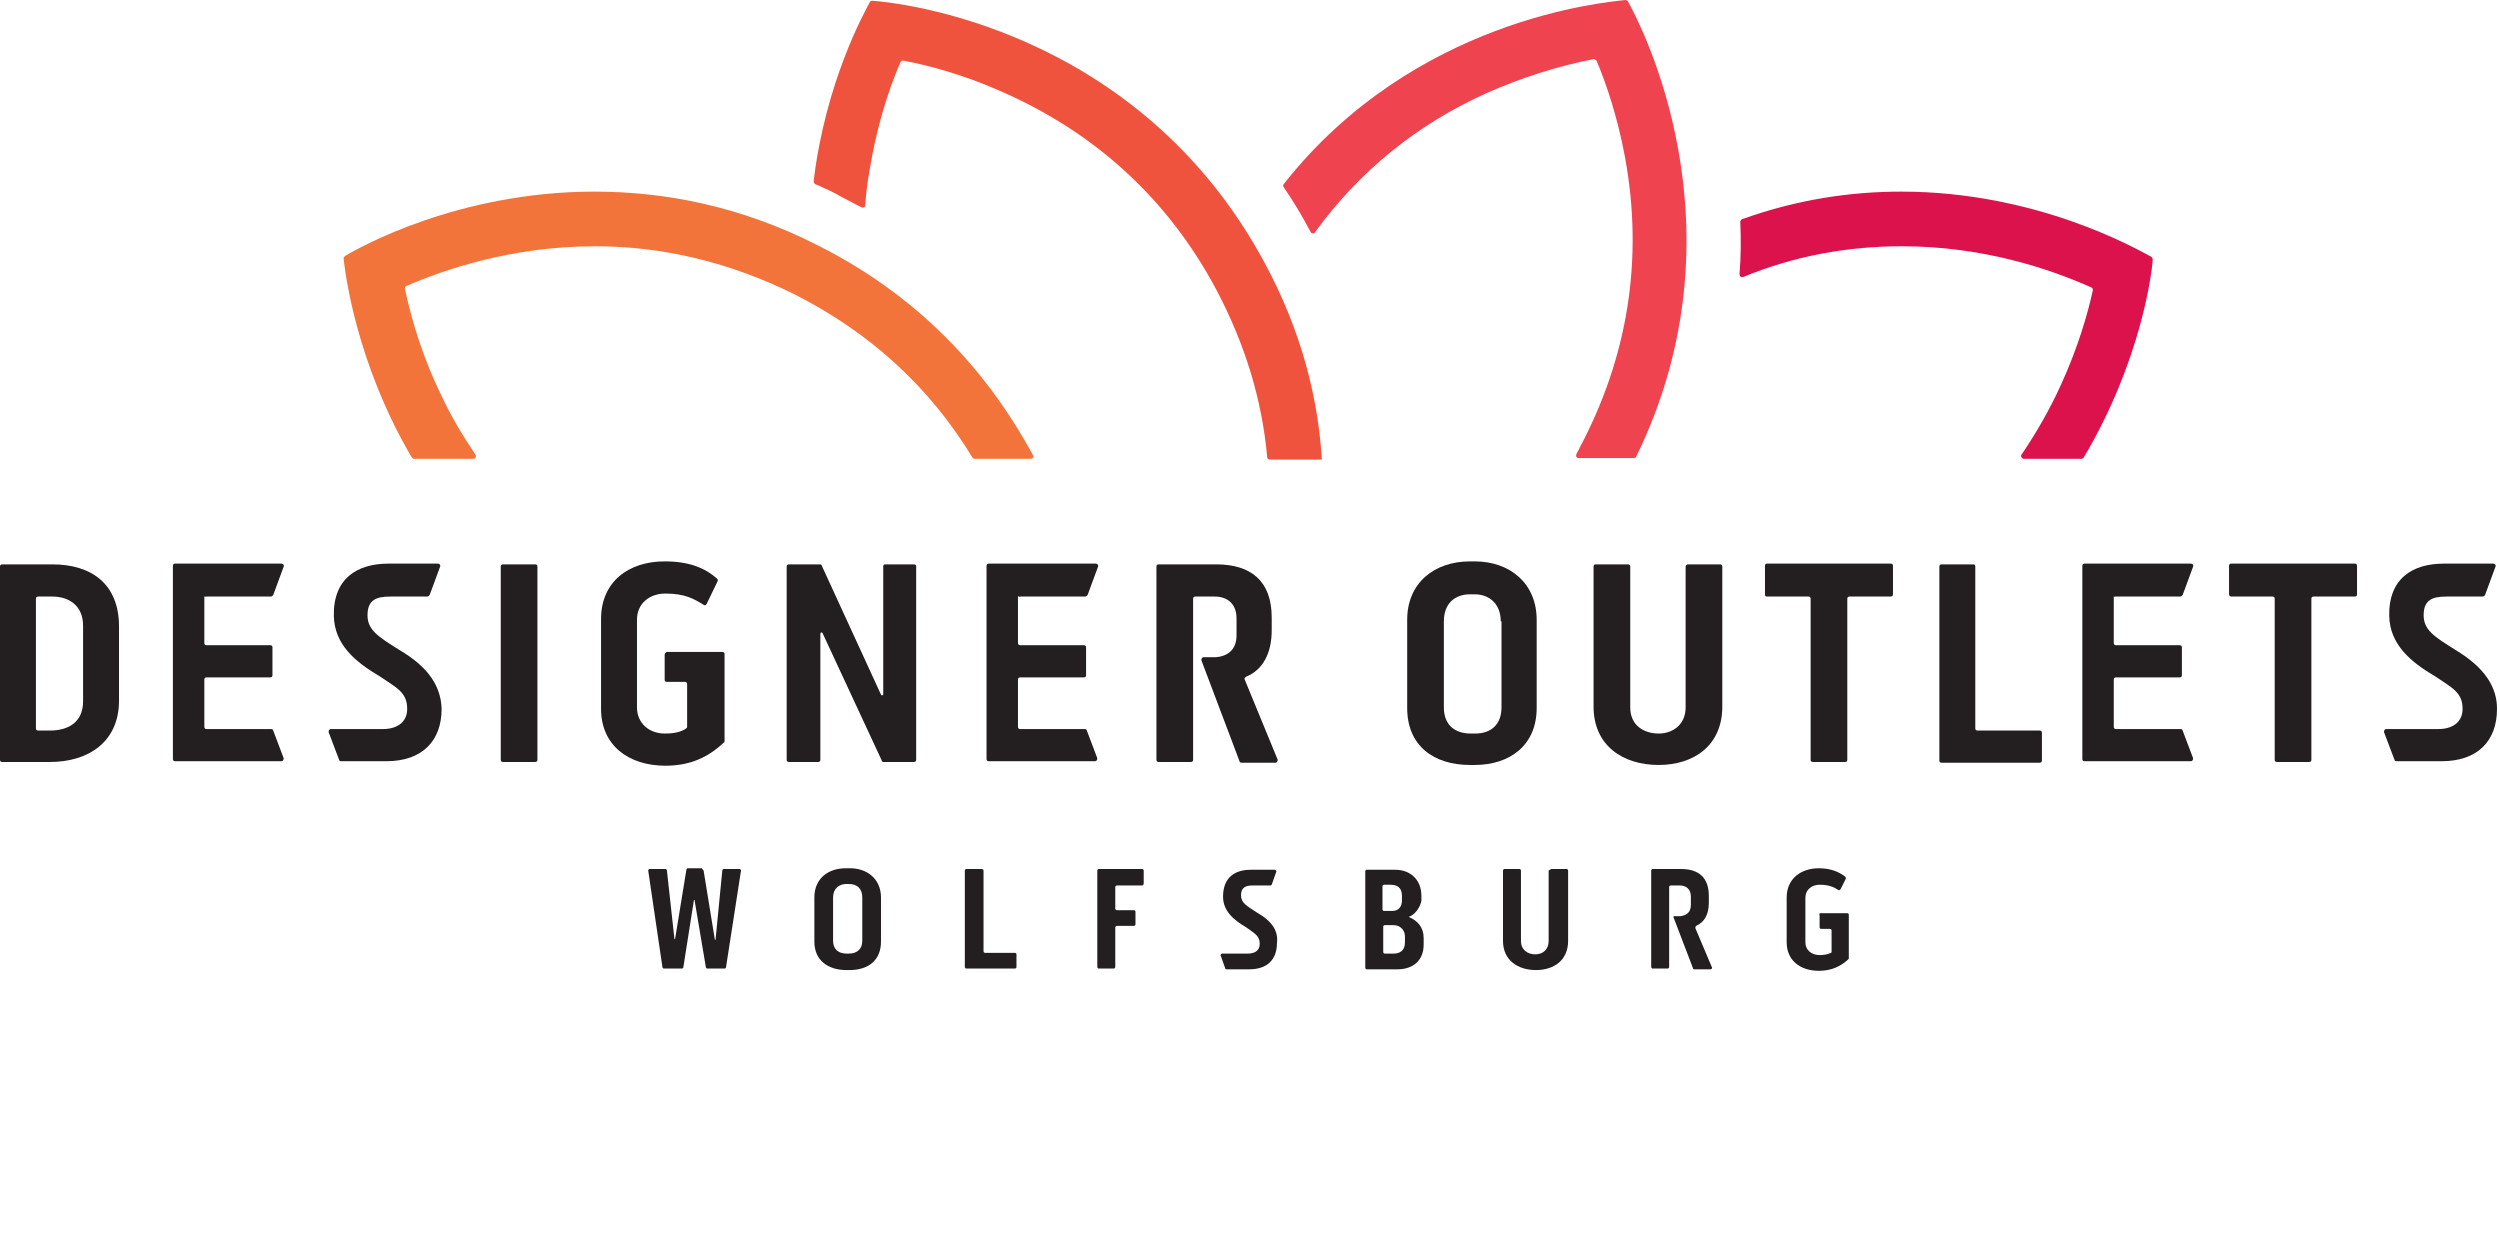 
<svg width="334px" height="167px" viewBox="0 0 334 167" version="1.1" xmlns="http://www.w3.org/2000/svg" xmlns:xlink="http://www.w3.org/1999/xlink">
    <g id="Page-1" stroke="none" stroke-width="1" fill="none" fill-rule="evenodd">
        <g id="pdf-rpeorts">
            <rect id="Rectangle" x="0" y="0" width="334" height="167"></rect>
            <path d="M63.2,61.3 C63.5,61.3 63.7,61 63.5,60.7 C61.8,58.2 60.2,55.5 58.9,52.7 C56.7,48.2 55.1,43.3 54.1,38.6 C54.1,38.4 54.1,38.3 54.3,38.2 C59.4,36 68.4,32.9 79.5,32.9 C79.5,32.9 79.5,32.9 79.5,32.9 C88.7,32.9 97.6,35.1 106.1,39.3 C116.2,44.4 124.2,51.7 129.9,61.1 C130,61.2 130.1,61.3 130.2,61.3 L137.7,61.3 C138,61.3 138.2,61 138,60.8 C132.7,51 124,40.2 109.3,32.8 C98.7,27.4 88.5,25.6 79.4,25.6 C61.2,25.6 47.9,33.1 46.1,34.2 C46,34.3 45.9,34.4 45.9,34.5 C46.1,36.3 47.5,48.3 55,61.1 C55.1,61.2 55.2,61.3 55.3,61.3 L63.2,61.3 Z" id="Path" fill="#F3743A" fill-rule="nonzero"></path>
            <path d="M169,35.2 C152,3.5 119.6,0.3 116.5,0.1 C116.4,0.1 116.2,0.2 116.2,0.3 C115.4,1.8 110.3,11 108.7,24.2 C108.7,24.4 108.8,24.5 108.9,24.6 C110.1,25.1 111.4,25.7 112.6,26.4 C113.4,26.8 114.3,27.3 115.1,27.7 C115.3,27.8 115.6,27.7 115.6,27.4 C115.7,25.8 115.9,24.2 116.2,22.6 C117,17.7 118.4,12.7 120.3,8.3 C120.4,8.1 120.5,8.1 120.7,8.1 C123.9,8.7 128.5,9.9 133.5,12.1 C146.2,17.6 156,26.5 162.5,38.7 C166.3,45.9 168.6,53.3 169.3,61.1 C169.3,61.3 169.5,61.4 169.7,61.4 L176.6,61.4 C176.1,53.2 173.9,44.3 169,35.2 Z" id="Path" fill="#F0533D" fill-rule="nonzero"></path>
            <path d="M217.5,0.2 C217.4,0.1 217.3,0 217.2,0 C214.4,0.3 188.9,2.5 171.5,24.6 C171.4,24.7 171.4,24.9 171.5,25 C172.8,26.9 174,28.9 175.1,31 C175.2,31.2 175.6,31.3 175.7,31 C181.6,22.9 189.3,16.6 198.7,12.4 C203.2,10.4 208.2,8.8 212.9,7.9 C213.1,7.9 213.2,8 213.3,8.1 C214.6,11.2 216.1,15.6 217.1,21 C219.6,34.6 217.5,47.7 211,59.9 C210.9,60.2 210.7,60.4 210.6,60.7 C210.5,60.9 210.6,61.2 210.9,61.2 L218.3,61.2 C218.4,61.2 218.6,61.1 218.6,61 C233.6,30.3 219,2.9 217.5,0.2 Z" id="Path" fill="#EF4350" fill-rule="nonzero"></path>
            <path d="M287.4,34.3 C285.5,33.3 272.2,25.6 254,25.6 C247.4,25.6 240.2,26.6 232.7,29.3 C232.6,29.4 232.5,29.5 232.5,29.6 C232.6,31.9 232.6,34.2 232.4,36.6 C232.4,36.9 232.6,37.1 232.9,37 C239.7,34.2 246.8,32.9 254.1,32.9 C264.9,32.9 273.8,35.9 279.4,38.4 C279.6,38.5 279.6,38.6 279.6,38.8 C278.9,42 277.6,46.5 275.3,51.5 C273.8,54.8 272,57.9 270.1,60.7 C269.9,60.9 270.1,61.3 270.4,61.3 L278.1,61.3 C278.2,61.3 278.3,61.2 278.4,61.1 C286,48.3 287.5,36.5 287.6,34.7 C287.6,34.5 287.5,34.4 287.4,34.3 Z" id="Path" fill="#DB124B" fill-rule="nonzero"></path>
            <g id="Group" transform="translate(86.6, 115.995)" fill="#231F20" fill-rule="nonzero">
                <path d="M7.4,0.305 L8.9,9.505 C8.9,9.605 9,9.605 9,9.505 L9.9,0.305 C9.9,0.205 10,0.105 10.1,0.105 L12.2,0.105 C12.3,0.105 12.4,0.205 12.4,0.305 L10.4,13.205 C10.4,13.305 10.3,13.405 10.2,13.405 L7.9,13.405 C7.8,13.405 7.7,13.305 7.7,13.205 L6.2,4.305 C6.2,4.205 6.1,4.205 6.1,4.305 L4.7,13.205 C4.7,13.305 4.6,13.405 4.5,13.405 L2.1,13.405 C2,13.405 1.9,13.305 1.9,13.205 L0,0.305 C0,0.205 0.1,0.105 0.2,0.105 L2.3,0.105 C2.4,0.105 2.5,0.205 2.5,0.305 L3.5,9.405 C3.5,9.505 3.6,9.505 3.6,9.405 L5.1,0.205 C5.1,0.105 5.2,0.005 5.3,0.005 L7.2,0.005 C7.2,0.105 7.3,0.205 7.4,0.305 Z" id="Path"></path>
                <path d="M31.1,3.905 L31.1,9.805 C31.1,12.305 29.4,13.605 26.9,13.605 L26.5,13.605 C24,13.605 22.2,12.305 22.2,9.805 L22.2,3.905 C22.2,1.405 24,0.005 26.4,0.005 L26.7,0.005 C29.2,-0.095 31.1,1.405 31.1,3.905 Z M28.6,3.905 C28.6,2.705 27.9,2.105 26.8,2.105 L26.5,2.105 C25.5,2.105 24.7,2.705 24.7,3.905 L24.7,9.705 C24.7,10.805 25.4,11.405 26.5,11.405 L26.8,11.405 C27.9,11.405 28.6,10.805 28.6,9.705 L28.6,3.905 Z" id="Shape"></path>
                <path d="M44.8,0.305 L44.8,11.105 C44.8,11.205 44.9,11.305 45,11.305 L49,11.305 C49.1,11.305 49.2,11.405 49.2,11.505 L49.2,13.205 C49.2,13.305 49.1,13.405 49,13.405 L42.5,13.405 C42.4,13.405 42.3,13.305 42.3,13.205 L42.3,0.305 C42.3,0.205 42.4,0.105 42.5,0.105 L44.5,0.105 C44.7,0.105 44.8,0.205 44.8,0.305 Z" id="Path"></path>
                <path d="M66,2.305 L62.6,2.305 C62.5,2.305 62.4,2.405 62.4,2.505 L62.4,5.405 C62.4,5.505 62.5,5.605 62.6,5.605 L64.9,5.605 C65,5.605 65.1,5.705 65.1,5.805 L65.1,7.505 C65.1,7.605 65,7.705 64.9,7.705 L62.6,7.705 C62.5,7.705 62.4,7.805 62.4,7.905 L62.4,13.205 C62.4,13.305 62.3,13.405 62.2,13.405 L60.2,13.405 C60.1,13.405 60,13.305 60,13.205 L60,0.305 C60,0.205 60.1,0.105 60.2,0.105 L66,0.105 C66.1,0.105 66.2,0.205 66.2,0.305 L66.2,2.005 C66.2,2.205 66.1,2.305 66,2.305 Z" id="Path"></path>
                <path d="M101.6,6.505 C102.8,7.005 103.6,7.905 103.6,9.305 L103.6,10.205 C103.6,12.405 102.1,13.505 100.1,13.505 L96,13.505 C95.9,13.505 95.8,13.405 95.8,13.305 L95.8,0.405 C95.8,0.305 95.9,0.205 96,0.205 L99.8,0.205 C101.8,0.205 103.3,1.505 103.3,3.705 L103.3,4.305 C103.2,5.105 102.5,6.205 101.6,6.505 Z M98.1,5.505 C98.1,5.605 98.2,5.705 98.3,5.705 L99.4,5.705 C100.2,5.705 100.7,5.205 100.7,4.305 L100.7,3.705 C100.7,2.505 100,2.205 99.1,2.205 L98.3,2.205 C98.2,2.205 98.1,2.305 98.1,2.405 L98.1,5.505 Z M101.1,9.105 C101.1,8.205 100.4,7.605 99.6,7.605 L98.4,7.605 C98.3,7.605 98.2,7.705 98.2,7.805 L98.2,11.205 C98.2,11.305 98.3,11.405 98.4,11.405 L99.6,11.405 C100.3,11.405 101.1,11.105 101.1,9.905 L101.1,9.105 Z" id="Shape"></path>
                <path d="M120.7,0.105 L122.7,0.105 C122.8,0.105 122.9,0.205 122.9,0.305 L122.9,9.705 C122.9,12.305 121,13.605 118.6,13.605 C116.2,13.605 114.2,12.305 114.2,9.705 L114.2,0.305 C114.2,0.205 114.3,0.105 114.4,0.105 L116.4,0.105 C116.5,0.105 116.6,0.205 116.6,0.305 L116.6,9.705 C116.6,10.905 117.5,11.505 118.5,11.505 C119.5,11.505 120.3,10.905 120.3,9.705 L120.3,0.305 C120.5,0.205 120.6,0.105 120.7,0.105 Z" id="Path"></path>
                <path d="M156.6,6.005 L160.2,6.005 C160.3,6.005 160.4,6.105 160.4,6.205 L160.4,12.005 C160.4,12.105 160.4,12.105 160.3,12.205 C159.3,13.105 158.1,13.705 156.4,13.705 C153.9,13.705 152.1,12.305 152.1,9.905 L152.1,3.905 C152.1,1.405 154,0.005 156.4,0.005 C158,0.005 159.1,0.505 159.9,1.105 C160,1.205 160,1.305 160,1.405 L159.3,2.805 C159.2,2.905 159.1,3.005 159,2.905 C158.4,2.505 157.7,2.205 156.5,2.205 C155.5,2.205 154.6,2.805 154.6,4.005 L154.6,9.905 C154.6,10.905 155.4,11.605 156.5,11.605 C157.1,11.605 157.6,11.505 158,11.305 C158.1,11.305 158.1,11.205 158.1,11.105 L158.1,8.305 C158.1,8.205 158,8.105 157.9,8.105 L156.7,8.105 C156.6,8.105 156.5,8.005 156.5,7.905 L156.5,6.305 C156.4,6.105 156.5,6.005 156.6,6.005 Z" id="Path"></path>
                <path d="M81.3,5.905 C79.9,5.005 79.2,4.605 79.2,3.605 C79.2,2.605 79.8,2.305 80.7,2.305 L83.1,2.305 C83.2,2.305 83.3,2.205 83.3,2.205 L83.9,0.505 C84,0.405 83.8,0.205 83.7,0.205 L80.5,0.205 C78.4,0.205 76.8,1.205 76.8,3.805 C76.8,5.705 78.2,6.905 79.9,7.905 C81,8.705 81.7,9.005 81.7,10.105 C81.7,11.105 80.9,11.405 80.1,11.405 L76.7,11.405 C76.6,11.405 76.4,11.505 76.5,11.705 L77.1,13.405 C77.1,13.505 77.2,13.505 77.3,13.505 L80.3,13.505 C82.7,13.505 84,12.205 84,10.005 C84.2,8.405 83.4,7.105 81.3,5.905 Z" id="Path"></path>
                <path d="M139.9,8.005 C139.9,7.905 139.9,7.805 140,7.705 C141.1,7.205 141.7,6.205 141.7,4.605 L141.7,3.705 C141.7,1.205 140.3,0.105 138,0.105 L134.2,0.105 C134.1,0.105 134,0.205 134,0.305 L134,13.205 C134,13.305 134.1,13.405 134.2,13.405 L136.2,13.405 C136.3,13.405 136.4,13.305 136.4,13.205 L136.4,2.505 C136.4,2.405 136.5,2.305 136.6,2.305 L137.8,2.305 C138.7,2.305 139.3,2.805 139.3,3.805 L139.3,4.905 C139.3,5.905 138.7,6.305 137.9,6.405 L137.1,6.405 C137,6.405 136.9,6.505 137,6.605 L139.6,13.405 C139.6,13.505 139.7,13.505 139.8,13.505 L141.9,13.505 C142.1,13.505 142.2,13.305 142.1,13.205 L139.9,8.005 Z" id="Path"></path>
            </g>
            <g id="Group" transform="translate(0, 75)" fill="#231F20" fill-rule="nonzero">
                <path d="M7,0.4 C12.2,0.4 15.9,3 15.9,8.7 L15.9,18.6 C15.9,24.2 11.7,26.8 6.7,26.8 L0.3,26.8 C0.1,26.8 -5.32907052e-15,26.7 -5.32907052e-15,26.5 L-5.32907052e-15,0.7 C-5.32907052e-15,0.5 0.1,0.4 0.3,0.4 L7,0.4 Z M11.1,8.6 C11.1,5.9 9.2,4.7 7,4.7 L5.1,4.7 C4.9,4.7 4.8,4.8 4.8,5 L4.8,22.3 C4.8,22.5 4.9,22.6 5.1,22.6 L6.7,22.6 C9.1,22.6 11.1,21.5 11.1,18.7 L11.1,8.6 Z" id="Shape"></path>
                <path d="M67.2,0.4 L71.5,0.4 C71.7,0.4 71.8,0.5 71.8,0.7 L71.8,26.5 C71.8,26.7 71.7,26.8 71.5,26.8 L67.2,26.8 C67,26.8 66.9,26.7 66.9,26.5 L66.9,0.7 C66.9,0.5 67,0.4 67.2,0.4 Z" id="Path"></path>
                <path d="M89.1,12.1 L96.5,12.1 C96.7,12.1 96.8,12.2 96.8,12.4 L96.8,24 C96.8,24.1 96.8,24.2 96.7,24.2 C94.7,26.1 92.3,27.3 88.9,27.3 C84,27.3 80.3,24.6 80.3,19.7 L80.3,7.7 C80.3,2.7 84,0 88.8,0 C92.1,0 94.2,0.9 95.8,2.3 C95.9,2.4 95.9,2.5 95.9,2.6 L94.4,5.7 C94.3,5.9 94.1,5.9 94,5.8 C92.7,5 91.5,4.3 88.9,4.3 C86.8,4.3 85.1,5.6 85.1,7.8 L85.1,19.5 C85.1,21.6 86.7,23 88.8,23 C90.1,23 91,22.8 91.7,22.3 C91.8,22.2 91.8,22.2 91.8,22.1 L91.8,16.4 C91.8,16.2 91.7,16.1 91.5,16.1 L89.1,16.1 C88.9,16.1 88.8,16 88.8,15.8 L88.8,12.4 C88.9,12.2 89,12.1 89.1,12.1 Z" id="Path"></path>
                <path d="M118.2,0.4 L122.1,0.4 C122.3,0.4 122.4,0.5 122.4,0.7 L122.4,26.5 C122.4,26.7 122.3,26.8 122.1,26.8 L118,26.8 C117.9,26.8 117.8,26.7 117.8,26.6 L109.9,9.6 C109.8,9.4 109.6,9.5 109.6,9.7 L109.6,26.5 C109.6,26.7 109.5,26.8 109.3,26.8 L105.4,26.8 C105.2,26.8 105.1,26.7 105.1,26.5 L105.1,0.7 C105.1,0.5 105.2,0.4 105.4,0.4 L109.6,0.4 C109.7,0.4 109.8,0.5 109.8,0.6 L117.7,17.8 C117.8,18 118,17.9 118,17.7 L118,0.7 C118,0.5 118.1,0.4 118.2,0.4 Z" id="Path"></path>
                <path d="M166.3,15.8 C166.2,15.7 166.3,15.5 166.5,15.4 C168.7,14.5 169.9,12.3 169.9,9.2 L169.9,7.5 C169.9,2.6 167.1,0.4 162.5,0.4 L154.8,0.4 C154.6,0.4 154.5,0.5 154.5,0.7 L154.5,26.5 C154.5,26.7 154.6,26.8 154.8,26.8 L159.1,26.8 C159.3,26.8 159.4,26.7 159.4,26.5 L159.4,5 C159.4,4.8 159.5,4.7 159.7,4.7 L162.3,4.7 C164,4.7 165.2,5.7 165.2,7.6 L165.2,9.9 C165.2,11.8 164,12.7 162.4,12.8 L160.8,12.8 C160.6,12.8 160.5,13 160.5,13.2 L165.6,26.7 C165.6,26.8 165.7,26.9 165.9,26.9 L170.4,26.9 C170.6,26.9 170.7,26.7 170.7,26.5 L166.3,15.8 Z" id="Path"></path>
                <path d="M53.3,11.8 C50.6,10.1 49.1,9.2 49.1,7.2 C49.1,5.2 50.2,4.7 52.1,4.7 L57.1,4.7 C57.2,4.7 57.3,4.6 57.4,4.5 L58.8,0.7 C58.9,0.5 58.7,0.3 58.5,0.3 L51.9,0.3 C47.7,0.3 44.5,2.3 44.6,7.3 C44.7,11.1 47.4,13.4 50.8,15.4 C53,16.9 54.4,17.5 54.4,19.7 C54.4,21.6 52.9,22.4 51.2,22.4 L44.2,22.4 C44,22.4 43.9,22.6 43.9,22.8 L45.3,26.5 C45.3,26.6 45.4,26.7 45.6,26.7 L51.6,26.7 C56.4,26.7 59,24 59,19.7 C58.9,16.8 57.4,14.2 53.3,11.8 Z" id="Path"></path>
                <path d="M27.6,4.7 L36.2,4.7 C36.3,4.7 36.4,4.6 36.5,4.5 L37.9,0.7 C38,0.5 37.8,0.3 37.6,0.3 L23.4,0.3 C23.2,0.3 23.1,0.4 23.1,0.6 L23.1,26.4 C23.1,26.6 23.2,26.7 23.4,26.7 L37.6,26.7 C37.8,26.7 37.9,26.5 37.9,26.3 L36.5,22.6 C36.5,22.5 36.4,22.4 36.2,22.4 L27.6,22.4 C27.4,22.4 27.3,22.3 27.3,22.1 L27.3,15.8 C27.3,15.6 27.4,15.5 27.6,15.5 L36.1,15.5 C36.3,15.5 36.4,15.4 36.4,15.2 L36.4,11.5 C36.4,11.3 36.3,11.2 36.1,11.2 L27.6,11.2 C27.4,11.2 27.3,11.1 27.3,10.9 L27.3,4.6 C27.3,4.8 27.5,4.7 27.6,4.7 Z" id="Path"></path>
                <path d="M136.4,4.7 L145,4.7 C145.1,4.7 145.2,4.6 145.3,4.5 L146.7,0.7 C146.8,0.5 146.6,0.3 146.4,0.3 L132.1,0.3 C131.9,0.3 131.8,0.4 131.8,0.6 L131.8,26.4 C131.8,26.6 131.9,26.7 132.1,26.7 L146.3,26.7 C146.5,26.7 146.6,26.5 146.6,26.3 L145.2,22.6 C145.2,22.5 145.1,22.4 144.9,22.4 L136.3,22.4 C136.1,22.4 136,22.3 136,22.1 L136,15.8 C136,15.6 136.1,15.5 136.3,15.5 L144.8,15.5 C145,15.5 145.1,15.4 145.1,15.2 L145.1,11.5 C145.1,11.3 145,11.2 144.8,11.2 L136.3,11.2 C136.1,11.2 136,11.1 136,10.9 L136,4.6 C136.1,4.8 136.2,4.7 136.4,4.7 Z" id="Path"></path>
                <path d="M205.3,7.8 L205.3,19.6 C205.3,24.5 201.8,27.2 197,27.2 L196.4,27.2 C191.5,27.2 188,24.6 188,19.6 L188,7.8 C188,2.9 191.6,0 196.4,0 L197,0 C201.8,0 205.3,3 205.3,7.8 Z M200.5,8 C200.5,5.7 199,4.4 197,4.4 L196.4,4.4 C194.3,4.4 192.9,5.7 192.9,8 L192.9,19.5 C192.9,21.8 194.3,23 196.5,23 L197.1,23 C199.2,23 200.6,21.8 200.6,19.5 L200.6,8 L200.5,8 Z" id="Shape"></path>
                <path d="M225.5,0.4 L229.8,0.4 C230,0.4 230.1,0.5 230.1,0.7 L230.1,19.4 C230.1,24.6 226.3,27.2 221.6,27.2 C216.8,27.2 212.9,24.6 212.9,19.4 L212.9,0.7 C212.9,0.5 213,0.4 213.2,0.4 L217.5,0.4 C217.7,0.4 217.8,0.5 217.8,0.7 L217.8,19.5 C217.8,21.9 219.6,23 221.6,23 C223.5,23 225.2,21.8 225.2,19.5 L225.2,0.7 C225.2,0.5 225.4,0.4 225.5,0.4 Z" id="Path"></path>
                <path d="M235.8,4.4 L235.8,0.6 C235.8,0.4 235.9,0.3 236.1,0.3 L252.6,0.3 C252.8,0.3 252.9,0.4 252.9,0.6 L252.9,4.4 C252.9,4.6 252.8,4.7 252.6,4.7 L247.1,4.7 C246.9,4.7 246.8,4.8 246.8,5 L246.8,26.5 C246.8,26.7 246.7,26.8 246.5,26.8 L242.2,26.8 C242,26.8 241.9,26.7 241.9,26.5 L241.9,5 C241.9,4.8 241.8,4.7 241.6,4.7 L236,4.7 C235.9,4.7 235.8,4.6 235.8,4.4 Z" id="Path"></path>
                <path d="M263.9,0.7 L263.9,22.3 C263.9,22.5 264,22.6 264.2,22.6 L272.5,22.6 C272.7,22.6 272.8,22.7 272.8,22.9 L272.8,26.6 C272.8,26.8 272.7,26.9 272.5,26.9 L259.4,26.9 C259.2,26.9 259.1,26.8 259.1,26.6 L259.1,0.7 C259.1,0.5 259.2,0.4 259.4,0.4 L263.7,0.4 C263.8,0.4 263.9,0.5 263.9,0.7 Z" id="Path"></path>
                <path d="M297.8,4.4 L297.8,0.6 C297.8,0.4 297.9,0.3 298.1,0.3 L314.6,0.3 C314.8,0.3 314.9,0.4 314.9,0.6 L314.9,4.4 C314.9,4.6 314.8,4.7 314.6,4.7 L309.1,4.7 C308.9,4.7 308.8,4.8 308.8,5 L308.8,26.5 C308.8,26.7 308.7,26.8 308.5,26.8 L304.2,26.8 C304,26.8 303.9,26.7 303.9,26.5 L303.9,5 C303.9,4.8 303.8,4.7 303.6,4.7 L298.1,4.7 C298,4.7 297.8,4.6 297.8,4.4 Z" id="Path"></path>
                <path d="M328,11.8 C325.3,10.1 323.8,9.2 323.8,7.2 C323.8,5.2 324.9,4.7 326.8,4.7 L331.7,4.7 C331.8,4.7 331.9,4.6 332,4.5 L333.4,0.7 C333.5,0.5 333.3,0.3 333.1,0.3 L326.5,0.3 C322.3,0.3 319.1,2.3 319.2,7.3 C319.3,11.1 322,13.4 325.4,15.4 C327.6,16.9 329,17.5 329,19.7 C329,21.6 327.5,22.4 325.8,22.4 L318.8,22.4 C318.6,22.4 318.5,22.6 318.5,22.8 L319.9,26.5 C319.9,26.6 320,26.7 320.2,26.7 L326.2,26.7 C331,26.7 333.6,24 333.6,19.7 C333.6,16.8 332,14.2 328,11.8 Z" id="Path"></path>
                <path d="M282.7,4.7 L291.3,4.7 C291.4,4.7 291.5,4.6 291.6,4.5 L293,0.7 C293.1,0.5 292.9,0.3 292.7,0.3 L278.5,0.3 C278.3,0.3 278.2,0.4 278.2,0.6 L278.2,26.4 C278.2,26.6 278.3,26.7 278.5,26.7 L292.7,26.7 C292.9,26.7 293,26.5 293,26.3 L291.6,22.6 C291.6,22.5 291.5,22.4 291.3,22.4 L282.7,22.4 C282.5,22.4 282.4,22.3 282.4,22.1 L282.4,15.8 C282.4,15.6 282.5,15.5 282.7,15.5 L291.2,15.5 C291.4,15.5 291.5,15.4 291.5,15.2 L291.5,11.5 C291.5,11.3 291.4,11.2 291.2,11.2 L282.7,11.2 C282.5,11.2 282.4,11.1 282.4,10.9 L282.4,4.6 C282.4,4.8 282.5,4.7 282.7,4.7 Z" id="Path"></path>
            </g>
        </g>
    </g>
</svg>